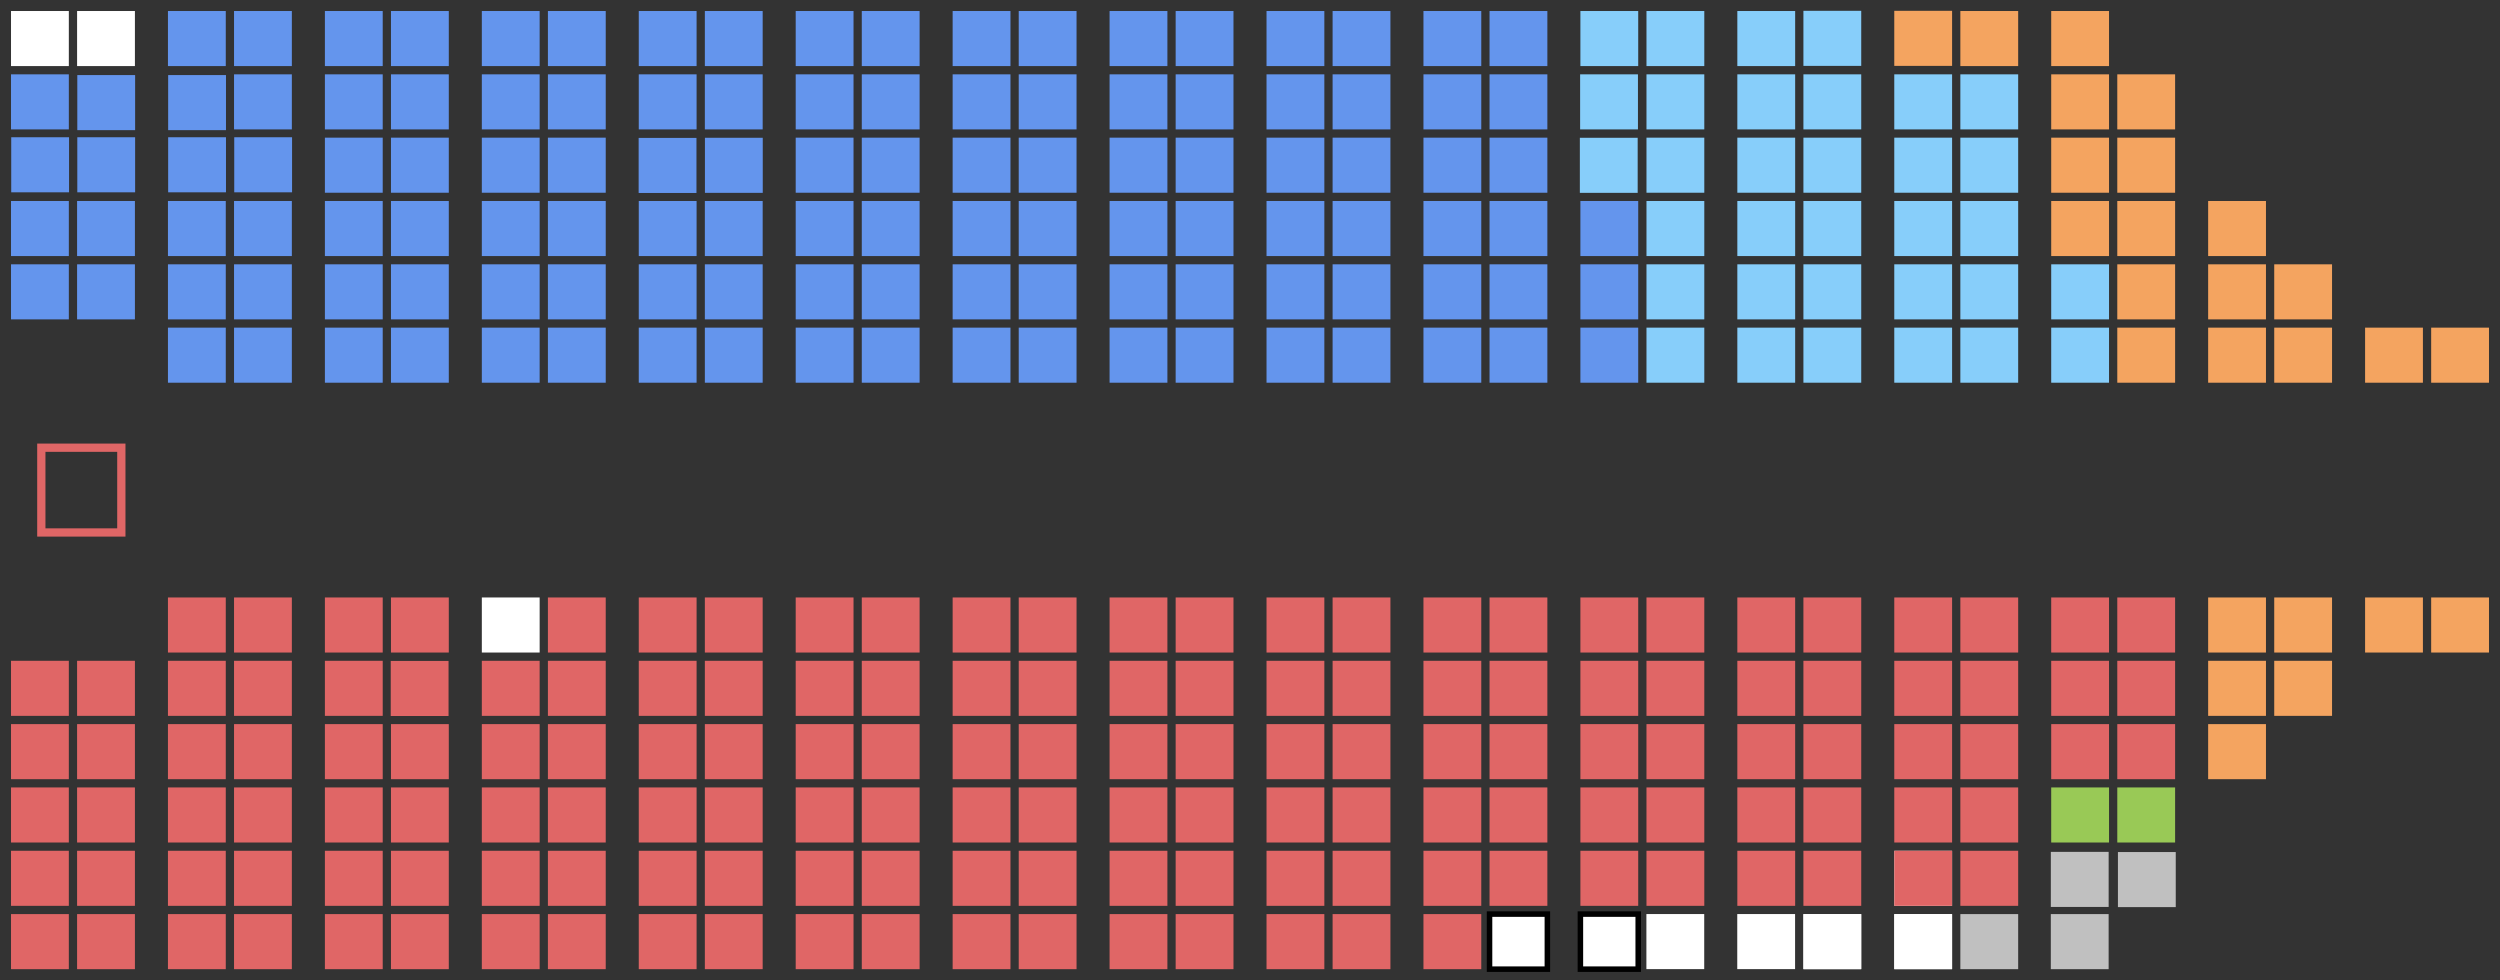 <svg xmlns="http://www.w3.org/2000/svg" xmlns:xlink="http://www.w3.org/1999/xlink" width="908" height="356" xml:space="preserve" enable-background="new 0 0 1024.042 356" version="1.1" preserveAspectRatio="xMinYMin meet" viewBox="0 0 908 356" >
 <rect x="0" y="0" width="908" height="356" fill="#333333" stroke="none"/>
 <defs id="defs683">
  <linearGradient id="linearGradient4855">
   <stop offset="0" id="stop4853" stop-color="#87cefa"/>
  </linearGradient>
  <linearGradient xlink:href="#linearGradient4855" id="linearGradient4857" x1="-0.023" y1="0.5" x2="1.023" y2="0.5"/>
 </defs>
 <g>
  <title>Layer 1</title>
  <rect id="svgEditorBackground" x="0" y="0" width="908" height="356" style="fill:none"/>
  <rect id="rect86" height="20" width="21" y="332" x="4" fill="#e06666" stroke-width="0.981"/>
  <g id="g674">
   <path id="path672" d="m45.571,194.893l-32.063,0l0,-33.785l32.063,0l0,33.785zm-29.063,-3l26.063,0l0,-27.785l-26.063,0l0,27.785z" fill="#e06666"/>
  </g>
  <rect id="rect86-7" height="20" width="21" y="309" x="4" fill="#e06666" stroke-width="0.981"/>
  <rect id="rect86-6" height="20" width="21" y="286" x="4" fill="#e06666" stroke-width="0.981"/>
  <rect id="rect86-71" height="20" width="21" y="263" x="4" fill="#e06666" stroke-width="0.981"/>
  <rect id="rect86-2" height="20" width="21" y="240" x="4" fill="#e06666" stroke-width="0.981"/>
  <rect id="rect86-1" height="20" width="21" y="332" x="28" fill="#e06666" stroke-width="0.981"/>
  <rect id="rect86-7-0" height="20" width="21" y="309" x="28" fill="#e06666" stroke-width="0.981"/>
  <rect id="rect86-6-6" height="20" width="21" y="286" x="28" fill="#e06666" stroke-width="0.981"/>
  <rect id="rect86-71-9" height="20" width="21" y="263" x="28" fill="#e06666" stroke-width="0.981"/>
  <rect id="rect86-2-8" height="20" width="21" y="240" x="28" fill="#e06666" stroke-width="0.981"/>
  <rect id="rect86-69" height="20" width="21" y="332" x="61" fill="#e06666" stroke-width="0.981"/>
  <rect id="rect86-7-6" height="20" width="21" y="309" x="61" fill="#e06666" stroke-width="0.981"/>
  <rect id="rect86-6-9" height="20" width="21" y="286" x="61" fill="#e06666" stroke-width="0.981"/>
  <rect id="rect86-71-5" height="20" width="21" y="263" x="61" fill="#e06666" stroke-width="0.981"/>
  <rect id="rect86-2-5" height="20" width="21" y="240" x="61" fill="#e06666" stroke-width="0.981"/>
  <rect id="rect86-27-55" height="20" width="21" y="217" x="61" fill="#e06666" stroke-width="0.981"/>
  <rect id="rect86-4" height="20" width="21" y="332" x="85" fill="#e06666" stroke-width="0.981"/>
  <rect id="rect86-7-66" height="20" width="21" y="309" x="85" fill="#e06666" stroke-width="0.981"/>
  <rect id="rect86-6-3" height="20" width="21" y="286" x="85" fill="#e06666" stroke-width="0.981"/>
  <rect id="rect86-71-6" height="20" width="21" y="263" x="85" fill="#e06666" stroke-width="0.981"/>
  <rect id="rect86-2-1" height="20" width="21" y="240" x="85" fill="#e06666" stroke-width="0.981"/>
  <rect id="rect86-27-2" height="20" width="21" y="217" x="85" fill="#e06666" stroke-width="0.981"/>
  <rect id="rect86-69-5" height="20" width="21" y="332" x="118" fill="#e06666" stroke-width="0.981"/>
  <rect id="rect86-7-6-4" height="20" width="21" y="309" x="118" fill="#e06666" stroke-width="0.981"/>
  <rect id="rect86-6-9-8" height="20" width="21" y="286" x="118" fill="#e06666" stroke-width="0.981"/>
  <rect id="rect86-71-5-2" height="20" width="21" y="263" x="118" fill="#e06666" stroke-width="0.981"/>
  <rect id="rect86-2-5-5" height="20" width="21" y="240" x="118" fill="#e06666" stroke-width="0.981"/>
  <rect id="rect86-27-55-0" height="20" width="21" y="217" x="118" fill="#e06666" stroke-width="0.981"/>
  <rect id="rect86-4-2" height="20" width="21" y="332" x="142" fill="#e06666" stroke-width="0.981"/>
  <rect id="rect86-7-66-9" height="20" width="21" y="309" x="142" fill="#e06666" stroke-width="0.981"/>
  <rect id="rect86-6-3-6" height="20" width="21" y="286" x="142" fill="#e06666" stroke-width="0.981"/>
  <rect id="rect86-71-6-0" height="20" width="21" y="263" x="142" fill="#e06666" stroke-width="0.981"/>
  <rect id="rect86-27-2-5" height="20" width="21" y="217" x="142" fill="#e06666" stroke-width="0.981"/>
  <rect id="rect86-4-26" height="20" width="21" y="332" x="199" fill="#e06666" stroke-width="0.981"/>
  <rect id="rect86-7-66-7" height="20" width="21" y="309" x="199" fill="#e06666" stroke-width="0.981"/>
  <rect id="rect86-6-3-3" height="20" width="21" y="286" x="199" fill="#e06666" stroke-width="0.981"/>
  <rect id="rect86-71-6-5" height="20" width="21" y="263" x="199" stroke-width="0.981" style="stroke:none;fill:#e06666"/>
  <rect id="rect86-2-1-3" height="20" width="21" y="240" x="199" fill="#e06666" stroke-width="0.981"/>
  <rect id="rect86-27-2-2" height="20" width="21" y="217" x="199" fill="#e06666" stroke-width="0.981"/>
  <rect id="rect86-69-30" height="20" width="21" y="332" x="232" fill="#e06666" stroke-width="0.981"/>
  <rect id="rect86-7-6-5" height="20" width="21" y="309" x="232" fill="#e06666" stroke-width="0.981"/>
  <rect id="rect86-6-9-9" height="20" width="21" y="286" x="232" fill="#e06666" stroke-width="0.981"/>
  <rect id="rect86-71-5-28" height="20" width="21" y="263" x="232" fill="#e06666" stroke-width="0.981"/>
  <rect id="rect86-2-5-15" height="20" width="21" y="240" x="232" fill="#e06666" stroke-width="0.981"/>
  <rect id="rect86-27-55-3" height="20" width="21" y="217" x="232" fill="#e06666" stroke-width="0.981"/>
  <rect id="rect86-4-22" height="20" width="21" y="332" x="256" fill="#e06666" stroke-width="0.981"/>
  <rect id="rect86-7-66-8" height="20" width="21" y="309" x="256" fill="#e06666" stroke-width="0.981"/>
  <rect id="rect86-6-3-34" height="20" width="21" y="286" x="256" fill="#e06666" stroke-width="0.981"/>
  <rect id="rect86-71-6-7" height="20" width="21" y="263" x="256" fill="#e06666" stroke-width="0.981"/>
  <rect id="rect86-2-1-5" height="20" width="21" y="240" x="256" fill="#e06666" stroke-width="0.981"/>
  <rect id="rect86-27-2-55" height="20" width="21" y="217" x="256" fill="#e06666" stroke-width="0.981"/>
  <rect id="rect86-69-2" height="20" width="21" y="332" x="289" fill="#e06666" stroke-width="0.981"/>
  <rect id="rect86-7-6-0" height="20" width="21" y="309" x="289" fill="#e06666" stroke-width="0.981"/>
  <rect id="rect86-6-9-10" height="20" width="21" y="286" x="289" fill="#e06666" stroke-width="0.981"/>
  <rect id="rect86-71-5-6" height="20" width="21" y="263" x="289" fill="#e06666" stroke-width="0.981"/>
  <rect id="rect86-2-5-14" height="20" width="21" y="240" x="289" fill="#e06666" stroke-width="0.981"/>
  <rect id="rect86-27-55-2" height="20" width="21" y="217" x="289" fill="#e06666" stroke-width="0.981"/>
  <rect id="rect86-4-6" height="20" width="21" y="332" x="313" fill="#e06666" stroke-width="0.981"/>
  <rect id="rect86-7-66-76" height="20" width="21" y="309" x="313" fill="#e06666" stroke-width="0.981"/>
  <rect id="rect86-6-3-2" height="20" width="21" y="286" x="313" fill="#e06666" stroke-width="0.981"/>
  <rect id="rect86-71-6-8" height="20" width="21" y="263" x="313" fill="#e06666" stroke-width="0.981"/>
  <rect id="rect86-2-1-38" height="20" width="21" y="240" x="313" fill="#e06666" stroke-width="0.981"/>
  <rect id="rect86-27-2-3" height="20" width="21" y="217" x="313" fill="#e06666" stroke-width="0.981"/>
  <rect id="rect86-69-26" height="20" width="21" y="332" x="346" fill="#e06666" stroke-width="0.981"/>
  <rect id="rect86-7-6-6" height="20" width="21" y="309" x="346" fill="#e06666" stroke-width="0.981"/>
  <rect id="rect86-6-9-5" height="20" width="21" y="286" x="346" fill="#e06666" stroke-width="0.981"/>
  <rect id="rect86-71-5-7" height="20" width="21" y="263" x="346" fill="#e06666" stroke-width="0.981"/>
  <rect id="rect86-2-5-6" height="20" width="21" y="240" x="346" fill="#e06666" stroke-width="0.981"/>
  <rect id="rect86-27-55-26" height="20" width="21" y="217" x="346" fill="#e06666" stroke-width="0.981"/>
  <rect id="rect86-4-7" height="20" width="21" y="332" x="370" fill="#e06666" stroke-width="0.981"/>
  <rect id="rect86-7-66-6" height="20" width="21" y="309" x="370" stroke-width="2px" style="fill:#e06666;stroke:none"/>
  <rect id="rect86-6-3-1" height="20" width="21" y="286" x="370" fill="#e06666" stroke-width="0.981"/>
  <rect id="rect86-71-6-02" height="20" width="21" y="263" x="370" fill="#e06666" stroke-width="0.981"/>
  <rect id="rect86-2-1-6" height="20" width="21" y="240" x="370" fill="#e06666" stroke-width="0.981"/>
  <rect id="rect86-27-2-1" height="20" width="21" y="217" x="370" fill="#e06666" stroke-width="0.981"/>
  <rect id="rect86-69-0" height="20" width="21" y="332" x="403" fill="#e06666" stroke-width="0.981"/>
  <rect id="rect86-7-6-3" height="20" width="21" y="309" x="403" fill="#e06666" stroke-width="0.981"/>
  <rect id="rect86-6-9-6" height="20" width="21" y="286" x="403" fill="#e06666" stroke-width="0.981"/>
  <rect id="rect86-71-5-5" height="20" width="21" y="263" x="403" fill="#e06666" stroke-width="0.981"/>
  <rect id="rect86-2-5-0" height="20" width="21" y="240" x="403" fill="#e06666" stroke-width="0.981"/>
  <rect id="rect86-27-55-8" height="20" width="21" y="217" x="403" fill="#e06666" stroke-width="0.981"/>
  <rect id="rect86-4-0" height="20" width="21" y="332" x="427" fill="#e06666" stroke-width="0.981"/>
  <rect id="rect86-7-66-4" height="20" width="21" y="309" x="427" fill="#e06666" stroke-width="0.981"/>
  <rect id="rect86-6-3-61" height="20" width="21" y="286" x="427" fill="#e06666" stroke-width="0.981"/>
  <rect id="rect86-71-6-2" height="20" width="21" y="263" x="427" fill="#e06666" stroke-width="0.981"/>
  <rect id="rect86-2-1-50" height="20" width="21" y="240" x="427" fill="#e06666" stroke-width="0.981"/>
  <rect id="rect86-27-2-9" height="20" width="21" y="217" x="427" fill="#e06666" stroke-width="0.981"/>
  <rect id="rect86-69-4" height="20" width="21" y="332" x="460" fill="#e06666" stroke-width="0.981"/>
  <rect id="rect86-7-6-35" height="20" width="21" y="309" x="460" fill="#e06666" stroke-width="0.981"/>
  <rect id="rect86-6-9-3" height="20" width="21" y="286" x="460" fill="#e06666" stroke-width="0.981"/>
  <rect id="rect86-71-5-74" height="20" width="21" y="263" x="460" fill="#e06666" stroke-width="0.981"/>
  <rect id="rect86-2-5-4" height="20" width="21" y="240" x="460" fill="#e06666" stroke-width="0.981"/>
  <rect id="rect86-27-55-7" height="20" width="21" y="217" x="460" fill="#e06666" stroke-width="0.981"/>
  <rect id="rect86-4-3" height="20" width="21" y="332" x="484" fill="#e06666" stroke-width="0.981"/>
  <rect id="rect86-7-66-42" height="20" width="21" y="309" x="484" fill="#e06666" stroke-width="0.981"/>
  <rect id="rect86-6-3-20" height="20" width="21" y="286" x="484" fill="#e06666" stroke-width="0.981"/>
  <rect id="rect86-71-6-1" height="20" width="21" y="263" x="484" fill="#e06666" stroke-width="0.981"/>
  <rect id="rect86-2-1-30" height="20" width="21" y="240" x="484" fill="#e06666" stroke-width="0.981"/>
  <rect id="rect86-27-2-35" height="20" width="21" y="217" x="484" fill="#e06666" stroke-width="0.981"/>
  <rect id="rect86-69-00" height="20" width="21" y="332" x="517" fill="#e06666" stroke-width="0.981"/>
  <rect id="rect86-7-6-56" height="20" width="21" y="309" x="517" fill="#e06666" stroke-width="0.981"/>
  <rect id="rect86-6-9-0" height="20" width="21" y="286" x="517" fill="#e06666" stroke-width="0.981"/>
  <rect id="rect86-71-5-0" height="20" width="21" y="263" x="517" fill="#e06666" stroke-width="0.981"/>
  <rect id="rect86-2-5-66" height="20" width="21" y="240" x="517" fill="#e06666" stroke-width="0.981"/>
  <rect id="rect86-27-55-6" height="20" width="21" y="217" x="517" fill="#e06666" stroke-width="0.981"/>
  <rect id="rect86-4-32" height="20" width="21" y="332" x="541" style="fill:white;stroke:black;stroke-width:2px"/>
  <rect id="rect86-7-66-3" height="20" width="21" y="309" x="541" fill="#e06666" stroke-width="0.981"/>
  <rect id="rect86-6-3-5" height="20" width="21" y="286" x="541" fill="#e06666" stroke-width="0.981"/>
  <rect id="rect86-71-6-80" height="20" width="21" y="263" x="541" fill="#e06666" stroke-width="0.981"/>
  <rect id="rect86-2-1-2" height="20" width="21" y="240" x="541" fill="#e06666" stroke-width="0.981"/>
  <rect id="rect86-27-2-6" height="20" width="21" y="217" x="541" fill="#e06666" stroke-width="0.981"/>
  <rect id="rect86-69-23" height="20" width="21" y="332" x="574" style="stroke:black;stroke-width:2px;fill:white"/>
  <rect id="rect86-7-6-95" height="20" width="21" y="309" x="574" fill="#e06666" stroke-width="0.981"/>
  <rect id="rect86-6-9-88" height="20" width="21" y="286" x="574" fill="#e06666" stroke-width="0.981"/>
  <rect id="rect86-71-5-75" height="20" width="21" y="263" x="574" fill="#e06666" stroke-width="0.981"/>
  <rect id="rect86-2-5-53" height="20" width="21" y="240" x="574" fill="#e06666" stroke-width="0.981"/>
  <rect id="rect86-27-55-1" height="20" width="21" y="217" x="574" fill="#e06666" stroke-width="0.981"/>
  <rect id="rect86-7-66-35" height="20" width="21" y="309" x="598" fill="#e06666" stroke-width="0.981"/>
  <rect id="rect86-6-3-7" height="20" width="21" y="286" x="598" fill="#e06666" stroke-width="0.981"/>
  <rect id="rect86-71-6-4" height="20" width="21" y="263" x="598" fill="#e06666" stroke-width="0.981"/>
  <rect id="rect86-2-1-49" height="20" width="21" y="240" x="598" fill="#e06666" stroke-width="0.981"/>
  <rect id="rect86-27-2-18" height="20" width="21" y="217" x="598" fill="#e06666" stroke-width="0.981"/>
  <rect id="rect86-7-6-43" height="20" width="21" y="309" x="631" fill="#e06666" stroke-width="0.981"/>
  <rect id="rect86-6-9-4" height="20" width="21" y="286" x="631" fill="#e06666" stroke-width="0.981"/>
  <rect id="rect86-71-5-05" height="20" width="21" y="263" x="631" fill="#e06666" stroke-width="0.981"/>
  <rect id="rect86-2-5-3" height="20" width="21" y="240" x="631" fill="#e06666" stroke-width="0.981"/>
  <rect id="rect86-27-55-17" height="20" width="21" y="217" x="631" fill="#e06666" stroke-width="0.981"/>
  <rect id="rect86-4-8" height="20" width="21" y="332" x="655" fill="#ffffff" stroke-width="0.981"/>
  <rect id="rect86-7-66-62" height="20" width="21" y="309" x="655" fill="#e06666" stroke-width="0.981"/>
  <rect id="rect86-6-3-0" height="20" width="21" y="286" x="655" fill="#e06666" stroke-width="0.981"/>
  <rect id="rect86-71-6-73" height="20" width="21" y="263" x="655" fill="#e06666" stroke-width="0.981"/>
  <rect id="rect86-2-1-33" height="20" width="21" y="240" x="655" fill="#e06666" stroke-width="0.981"/>
  <rect id="rect86-27-2-56" height="20" width="21" y="217" x="655" fill="#e06666" stroke-width="0.981"/>
  <rect id="rect86-69-42" height="20" width="21" y="332" x="688" fill="#ffffff" stroke-width="0.981"/>
  <rect id="rect86-7-6-2" height="20" width="21" y="309" x="688" fill="#ffffff" stroke-width="0.981"/>
  <rect id="rect86-6-9-59" height="20" width="21" y="286" x="688" fill="#e06666" stroke-width="0.981"/>
  <rect id="rect86-71-5-99" height="20" width="21" y="263" x="688" fill="#e06666" stroke-width="0.981"/>
  <rect id="rect86-2-5-2" height="20" width="21" y="240" x="688" fill="#e06666" stroke-width="0.981"/>
  <rect id="rect86-27-55-4" height="20" width="21" y="217" x="688" fill="#e06666" stroke-width="0.981"/>
  <rect id="rect86-4-5" height="20" width="21" y="332" x="712" stroke-width="0.981" style="fill:silver;"/>
  <rect id="rect86-7-66-70" height="20" width="21" y="309" x="712" fill="#e06666" stroke-width="0.981"/>
  <rect id="rect86-6-3-9" height="20" width="21" y="286" x="712" fill="#e06666" stroke-width="0.981"/>
  <rect id="rect86-71-6-75" height="20" width="21" y="263" x="712" fill="#e06666" stroke-width="0.981"/>
  <rect id="rect86-2-1-0" height="20" width="21" y="240" x="712" fill="#e06666" stroke-width="0.981"/>
  <rect id="rect86-27-2-8" height="20" width="21" y="217" x="712" fill="#e06666" stroke-width="0.981"/>
  <rect id="rect86-69-6" height="20" width="21" y="309.463" x="769.234" stroke-width="0.981" style="fill:silver;"/>
  <rect id="rect86-6-9-62" height="20" width="21" y="286" x="745" fill="#99c956" stroke-width="0.981"/>
  <rect id="rect86-6-3-60" height="20" width="21" y="286" x="769" fill="#99c956" stroke-width="0.981"/>
  <rect id="rect86-71-5-62" height="20" width="21" y="263" x="802" fill="#f4a460" stroke-width="0.981"/>
  <rect id="rect86-2-5-22" height="20" width="21" y="240" x="802" fill="#f4a460" stroke-width="0.981"/>
  <rect id="rect86-27-55-38" height="20" width="21" y="217" x="802" fill="#f4a460" stroke-width="0.981"/>
  <rect id="rect86-2-1-44" height="20" width="21" y="240" x="826" fill="#f4a460" stroke-width="0.981"/>
  <rect id="rect86-27-2-29" height="20" width="21" y="217" x="826" fill="#f4a460" stroke-width="0.981"/>
  <rect id="rect86-27-55-62" height="20" width="21" y="217" x="859" fill="#f4a460" stroke-width="0.981"/>
  <rect id="rect86-27-2-33" height="20" width="21" y="217" x="883" fill="#f4a460" stroke-width="0.981"/>
  <rect id="rect86-7-6-24-8" height="20" width="21" y="96" x="4" fill="#6495ed" stroke-width="0.981"/>
  <rect id="rect86-6-9-80-0" height="20" width="21" y="73" x="4" fill="#6495ed" stroke-width="0.981"/>
  <rect id="rect86-2-5-8-2" height="20" width="21" y="27" x="4" fill="#6495ed" stroke-width="0.981"/>
  <rect id="rect86-7-66-1-4" height="20" width="21" y="96" x="28" fill="#6495ed" stroke-width="0.981"/>
  <rect id="rect86-6-3-12-0" height="20" width="21" y="73" x="28" fill="#6495ed" stroke-width="0.981"/>
  <rect id="rect86-69-37" height="20" width="21" y="119" x="61" stroke-width=" 3px" stroke=" none" fill="#6495ed"/>
  <rect id="rect86-7-6-1" height="20" width="21" y="96" x="61" fill="#6495ed" stroke-width="0.981"/>
  <rect id="rect86-27-55-30" height="20" width="21" y="4" x="61" fill="#6495ed" stroke-width="0.981"/>
  <rect id="rect86-4-1" height="20" width="21" y="119" x="85" fill="#6495ed" stroke-width="0.981"/>
  <rect id="rect86-7-66-79" height="20" width="21" y="96" x="85" fill="#6495ed" stroke-width="0.981"/>
  <rect id="rect86-6-3-4" height="20" width="21" y="73" x="85" fill="#6495ed" stroke-width="0.981"/>
  <rect id="rect86-27-2-10" height="20" width="21" y="4" x="85" style="fill:#6495ed;stroke:none;stroke-width:2px"/>
  <rect id="rect86-69-5-6" height="20" width="21" y="119" x="118" fill="#6495ed" stroke-width="0.981"/>
  <rect id="rect86-7-6-4-3" height="20" width="21" y="96" x="118" fill="#6495ed" stroke-width="0.981"/>
  <rect id="rect86-6-9-8-5" height="20" width="21" y="73" x="118" fill="#6495ed" stroke-width="0.981"/>
  <rect id="rect86-71-5-2-4" height="20" width="21" y="50" x="118" fill="#6495ed" stroke-width="0.981"/>
  <rect id="rect86-2-5-5-0" height="20" width="21" y="27" x="118" fill="#6495ed" stroke-width="0.981"/>
  <rect id="rect86-27-55-0-8" height="20" width="21" y="4" x="118" fill="#6495ed" stroke-width="0.981"/>
  <rect id="rect86-4-2-7" height="20" width="21" y="119" x="142" fill="#6495ed" stroke-width="0.981"/>
  <rect id="rect86-7-66-9-1" height="20" width="21" y="96" x="142" fill="#6495ed" stroke-width="0.981"/>
  <rect id="rect86-6-3-6-1" height="20" width="21" y="73" x="142" fill="#6495ed" stroke-width="0.981"/>
  <rect id="rect86-71-6-0-5" height="20" width="21" y="50" x="142" fill="#6495ed" stroke-width="0.981"/>
  <rect id="rect86-2-1-4-2" height="20" width="21" y="27" x="142" fill="#6495ed" stroke-width="0.981"/>
  <rect id="rect86-27-2-5-7" height="20" width="21" y="4" x="142" fill="#6495ed" stroke-width="0.981"/>
  <rect id="rect86-69-3-1" height="20" width="21" y="119" x="175" fill="#6495ed" stroke-width="0.981"/>
  <rect id="rect86-7-6-9-7" height="20" width="21" y="96" x="175" fill="#6495ed" stroke-width="0.981"/>
  <rect id="rect86-6-9-1-5" height="20" width="21" y="73" x="175" fill="#6495ed" stroke-width="0.981"/>
  <rect id="rect86-71-5-9-2" height="20" width="21" y="50" x="175" fill="#6495ed" stroke-width="0.981"/>
  <rect id="rect86-2-5-1-4" height="20" width="21" y="27" x="175" fill="#6495ed" stroke-width="0.981"/>
  <rect id="rect86-27-55-5-2" height="20" width="21" y="4" x="175" fill="#6495ed" stroke-width="0.981"/>
  <rect id="rect86-4-26-0" height="20" width="21" y="119" x="199" fill="#6495ed" stroke-width="0.981"/>
  <rect id="rect86-7-66-7-1" height="20" width="21" y="96" x="199" fill="#6495ed" stroke-width="0.981"/>
  <rect id="rect86-6-3-3-2" height="20" width="21" y="73" x="199" fill="#6495ed" stroke-width="0.981"/>
  <rect id="rect86-71-6-5-3" height="20" width="21" y="50" x="199" fill="#6495ed" stroke-width="0.981"/>
  <rect id="rect86-2-1-3-7" height="20" width="21" y="27" x="199" fill="#6495ed" stroke-width="0.981"/>
  <rect id="rect86-27-2-2-9" height="20" width="21" y="4" x="199" fill="#6495ed" stroke-width="0.981"/>
  <rect id="rect86-69-30-9" height="20" width="21" y="119" x="232" fill="#6495ed" stroke-width="0.981"/>
  <rect id="rect86-7-6-5-3" height="20" width="21" y="96" x="232" fill="#6495ed" stroke-width="0.981"/>
  <rect id="rect86-6-9-9-2" height="20" width="21" y="73" x="232" fill="#6495ed" stroke-width="0.981"/>
  <rect id="rect86-2-5-15-6" height="20" width="21" y="27" x="232" fill="#6495ed" stroke-width="0.981"/>
  <rect id="rect86-27-55-3-0" height="20" width="21" y="4" x="232" fill="#6495ed" stroke-width="0.981"/>
  <rect id="rect86-4-22-6" height="20" width="21" y="119" x="256" fill="#6495ed" stroke-width="0.981"/>
  <rect id="rect86-7-66-8-4" height="20" width="21" y="96" x="256" fill="#6495ed" stroke-width="0.981"/>
  <rect id="rect86-6-3-34-9" height="20" width="21" y="73" x="256" fill="#6495ed" stroke-width="0.981"/>
  <rect id="rect86-2-1-5-2" height="20" width="21" y="27" x="256" fill="#6495ed" stroke-width="0.981"/>
  <rect id="rect86-27-2-55-0" height="20" width="21" y="4" x="256" fill="#6495ed" stroke-width="0.981"/>
  <rect id="rect86-69-2-8" height="20" width="21" y="119" x="289" fill="#6495ed" stroke-width="0.981"/>
  <rect id="rect86-7-6-0-3" height="20" width="21" y="96" x="289" fill="#6495ed" stroke-width="0.981"/>
  <rect id="rect86-6-9-10-2" height="20" width="21" y="73" x="289" fill="#6495ed" stroke-width="0.981"/>
  <rect id="rect86-71-5-6-7" height="20" width="21" y="50" x="289" fill="#6495ed" stroke-width="0.981"/>
  <rect id="rect86-27-55-2-8" height="20" width="21" y="4" x="289" fill="#6495ed" stroke-width="0.981"/>
  <rect id="rect86-4-6-5" height="20" width="21" y="119" x="313" fill="#6495ed" stroke-width="0.981"/>
  <rect id="rect86-7-66-76-8" height="20" width="21" y="96" x="313" fill="#6495ed" stroke-width="0.981"/>
  <rect id="rect86-6-3-2-5" height="20" width="21" y="73" x="313" fill="#6495ed" stroke-width="0.981"/>
  <rect id="rect86-71-6-8-4" height="20" width="21" y="50" x="313" fill="#6495ed" stroke-width="0.981"/>
  <rect id="rect86-2-1-38-2" height="20" width="21" y="27" x="313" fill="#6495ed" stroke-width="0.981"/>
  <rect id="rect86-27-2-3-6" height="20" width="21" y="4" x="313" fill="#6495ed" stroke-width="0.981"/>
  <rect id="rect86-69-26-2" height="20" width="21" y="119" x="346" fill="#6495ed" stroke-width="0.981"/>
  <rect id="rect86-7-6-6-6" height="20" width="21" y="96" x="346" fill="#6495ed" stroke-width="0.981"/>
  <rect id="rect86-6-9-5-8" height="20" width="21" y="73" x="346" fill="#6495ed" stroke-width="0.981"/>
  <rect id="rect86-71-5-7-9" height="20" width="21" y="50" x="346" fill="#6495ed" stroke-width="0.981"/>
  <rect id="rect86-2-5-6-0" height="20" width="21" y="27" x="346" fill="#6495ed" stroke-width="0.981"/>
  <rect id="rect86-27-55-26-4" height="20" width="21" y="4" x="346" fill="#6495ed" stroke-width="0.981"/>
  <rect id="rect86-4-7-4" height="20" width="21" y="119" x="370" fill="#6495ed" stroke-width="0.981"/>
  <rect id="rect86-7-66-6-1" height="20" width="21" y="96" x="370" fill="#6495ed" stroke-width="0.981"/>
  <rect id="rect86-6-3-1-2" height="20" width="21" y="73" x="370" fill="#6495ed" stroke-width="0.981"/>
  <rect id="rect86-71-6-02-0" height="20" width="21" y="50" x="370" fill="#6495ed" stroke-width="0.981"/>
  <rect id="rect86-2-1-6-3" height="20" width="21" y="27" x="370" fill="#6495ed" stroke-width="0.981"/>
  <rect id="rect86-27-2-1-3" height="20" width="21" y="4" x="370" fill="#6495ed" stroke-width="0.981"/>
  <rect id="rect86-69-0-7" height="20" width="21" y="119" x="403" fill="#6495ed" stroke-width="0.981"/>
  <rect id="rect86-7-6-3-3" height="20" width="21" y="96" x="403" fill="#6495ed" stroke-width="0.981"/>
  <rect id="rect86-6-9-6-9" height="20" width="21" y="73" x="403" fill="#6495ed" stroke-width="0.981"/>
  <rect id="rect86-71-5-5-9" height="20" width="21" y="50" x="403" fill="#6495ed" stroke-width="0.981"/>
  <rect id="rect86-2-5-0-3" height="20" width="21" y="27" x="403" fill="#6495ed" stroke-width="0.981"/>
  <rect id="rect86-27-55-8-0" height="20" width="21" y="4" x="403" fill="#6495ed" stroke-width="0.981"/>
  <rect id="rect86-4-0-1" height="20" width="21" y="119" x="427" fill="#6495ed" stroke-width="0.981"/>
  <rect id="rect86-7-66-4-3" height="20" width="21" y="96" x="427" fill="#6495ed" stroke-width="0.981"/>
  <rect id="rect86-6-3-61-6" height="20" width="21" y="73" x="427" fill="#6495ed" stroke-width="0.981"/>
  <rect id="rect86-71-6-2-5" height="20" width="21" y="50" x="427" fill="#6495ed" stroke-width="0.981"/>
  <rect id="rect86-2-1-50-3" height="20" width="21" y="27" x="427" fill="#6495ed" stroke-width="0.981"/>
  <rect id="rect86-27-2-9-5" height="20" width="21" y="4" x="427" fill="#6495ed" stroke-width="0.981"/>
  <rect id="rect86-69-4-2" height="20" width="21" y="119" x="460" fill="#6495ed" stroke-width="0.981"/>
  <rect id="rect86-7-6-35-7" height="20" width="21" y="96" x="460" fill="#6495ed" stroke-width="0.981"/>
  <rect id="rect86-6-9-3-1" height="20" width="21" y="73" x="460" fill="#6495ed" stroke-width="0.981"/>
  <rect id="rect86-71-5-74-4" height="20" width="21" y="50" x="460" fill="#6495ed" stroke-width="0.981"/>
  <rect id="rect86-2-5-4-5" height="20" width="21" y="27" x="460" fill="#6495ed" stroke-width="0.981"/>
  <rect id="rect86-27-55-7-4" height="20" width="21" y="4" x="460" fill="#6495ed" stroke-width="0.981"/>
  <rect id="rect86-4-3-0" height="20" width="21" y="119" x="484" fill="#6495ed" stroke-width="0.981"/>
  <rect id="rect86-7-66-42-0" height="20" width="21" y="96" x="484" fill="#6495ed" stroke-width="0.981"/>
  <rect id="rect86-6-3-20-8" height="20" width="21" y="73" x="484" fill="#6495ed" stroke-width="0.981"/>
  <rect id="rect86-71-6-1-9" height="20" width="21" y="50" x="484" fill="#6495ed" stroke-width="0.981"/>
  <rect id="rect86-2-1-30-0" height="20" width="21" y="27" x="484" fill="#6495ed" stroke-width="0.981"/>
  <rect id="rect86-27-2-35-8" height="20" width="21" y="4" x="484" fill="#6495ed" stroke-width="0.981"/>
  <rect id="rect86-69-00-1" height="20" width="21" y="119" x="517" fill="#6495ed" stroke-width="0.981"/>
  <rect id="rect86-7-6-56-5" height="20" width="21" y="96" x="517" fill="#6495ed" stroke-width="0.981"/>
  <rect id="rect86-6-9-0-9" height="20" width="21" y="73" x="517" fill="#6495ed" stroke-width="0.981"/>
  <rect id="rect86-71-5-0-3" height="20" width="21" y="50" x="517" fill="#6495ed" stroke-width="0.981"/>
  <rect id="rect86-2-5-66-0" height="20" width="21" y="27" x="517" fill="#6495ed" stroke-width="0.981"/>
  <rect id="rect86-27-55-6-9" height="20" width="21" y="4" x="517" style="fill:#6495ed;stroke:none;stroke-width:2px"/>
  <rect id="rect86-4-32-5" height="20" width="21" y="119" x="541" fill="#6495ed" stroke-width="0.981"/>
  <rect id="rect86-7-66-3-1" height="20" width="21" y="96" x="541" fill="#6495ed" stroke-width="0.981"/>
  <rect id="rect86-6-3-5-3" height="20" width="21" y="73" x="541" fill="#6495ed" stroke-width="0.981"/>
  <rect id="rect86-71-6-80-5" height="20" width="21" y="50" x="541" fill="#6495ed" stroke-width="0.981"/>
  <rect id="rect86-2-1-2-3" height="20" width="21" y="27" x="541" fill="#6495ed" stroke-width="0.981"/>
  <rect id="rect86-27-2-6-7" height="20" width="21" y="4" x="541" stroke-width="0.981" style="fill:#6495ed"/>
  <rect id="rect86-69-23-5" height="20" width="21" y="119" x="574" style="fill:#6495ed;stroke:none;stroke-width:2px"/>
  <rect id="rect86-7-6-95-2" height="20" width="21" y="96" x="574" fill="#6495ed" stroke-width="0.981"/>
  <rect id="rect86-6-9-88-0" height="20" width="21" y="73" x="574" fill="#6495ed" stroke-width="0.981"/>
  <rect id="rect86-27-55-1-2" height="20" width="21" y="4" x="574" fill="#87cefa" stroke-width="0.981"/>
  <rect id="rect86-4-9-5" height="20" width="21" y="119" x="598" fill="#87cefa" stroke-width="0.981"/>
  <rect id="rect86-7-66-35-6" height="20" width="21" y="96" x="598" fill="#87cefa" stroke-width="0.981"/>
  <rect id="rect86-6-3-7-7" height="20" width="21" y="73" x="598" fill="#87cefa" stroke-width="0.981"/>
  <rect id="rect86-71-6-4-2" height="20" width="21" y="50" x="598" fill="#87cefa" stroke-width="0.981"/>
  <rect id="rect86-2-1-49-5" height="20" width="21" y="27" x="598" fill="url(#linearGradient4857)" stroke="#000000" stroke-width="0.981" stroke-opacity="0"/>
  <rect id="rect86-27-2-18-9" height="20" width="21" y="4" x="598" fill="#87cefa" stroke-width="0.981"/>
  <rect id="rect86-69-8-5" height="20" width="21" y="119" x="631" fill="#87cefa" stroke-width="0.981"/>
  <rect id="rect86-7-6-43-8" height="20" width="21" y="96" x="631" fill="#87cefa" stroke-width="0.981"/>
  <rect id="rect86-6-9-4-7" height="20" width="21" y="73" x="631" fill="#87cefa" stroke-width="0.981"/>
  <rect id="rect86-71-5-05-5" height="20" width="21" y="50" x="631" fill="#87cefa" stroke-width="0.981"/>
  <rect id="rect86-2-5-3-8" height="20" width="21" y="27" x="631" fill="#87cefa" stroke-width="0.981"/>
  <rect id="rect86-27-55-17-2" height="20" width="21" y="4" x="631" fill="#87cefa" stroke-width="0.981"/>
  <rect id="rect86-4-8-8" height="20" width="21" y="119" x="655" fill="#87cefa" stroke-width="0.981"/>
  <rect id="rect86-7-66-62-1" height="20" width="21" y="96" x="655" fill="#87cefa" stroke-width="0.981"/>
  <rect id="rect86-6-3-0-6" height="20" width="21" y="73" x="655" fill="#87cefa" stroke-width="0.981"/>
  <rect id="rect86-71-6-73-9" height="20" width="21" y="50" x="655" fill="#87cefa" stroke-width="0.981"/>
  <rect id="rect86-2-1-33-9" height="20" width="21" y="27" x="655" fill="#87cefa" stroke-width="0.981"/>
  <rect id="rect86-69-42-0" height="20" width="21" y="119" x="688" fill="#87cefa" stroke-width="0.981"/>
  <rect id="rect86-7-6-2-2" height="20" width="21" y="96" x="688" fill="#87cefa" stroke-width="0.981"/>
  <rect id="rect86-6-9-59-6" height="20" width="21" y="73" x="688" fill="#87cefa" stroke-width="0.981"/>
  <rect id="rect86-71-5-99-0" height="20" width="21" y="50" x="688" fill="#87cefa" stroke-width="0.981"/>
  <rect id="rect86-2-5-2-3" height="20" width="21" y="27" x="688" fill="#87cefa" stroke-width="0.981"/>
  <rect id="rect86-4-5-3" height="20" width="21" y="119" x="712" fill="#87cefa" stroke-width="0.981"/>
  <rect id="rect86-7-66-70-5" height="20" width="21" y="96" x="712" fill="#87cefa" stroke-width="0.981"/>
  <rect id="rect86-6-3-9-1" height="20" width="21" y="73" x="712" fill="#87cefa" stroke-width="0.981"/>
  <rect id="rect86-71-6-75-8" height="20" width="21" y="50" x="712" fill="#87cefa" stroke-width="0.981"/>
  <rect id="rect86-2-1-0-5" height="20" width="21" y="27" x="712" fill="#87cefa" stroke-width="0.981"/>
  <rect id="rect86-27-2-8-7" height="20" width="21" y="4" x="712" fill="#f4a460" stroke-width="0.981"/>
  <rect id="rect86-69-6-0" height="20" width="21" y="119" x="745" fill="#87cefa" stroke-width="0.981"/>
  <rect id="rect86-7-6-8-1" height="20" width="21" y="96" x="745" fill="#87cefa" stroke-width="0.981"/>
  <rect id="rect86-6-9-62-8" height="20" width="21" y="73" x="745" fill="#f4a460" stroke-width="0.981"/>
  <rect id="rect86-71-5-753-3" height="20" width="21" y="50" x="745" fill="#f4a460" stroke-width="0.981"/>
  <rect id="rect86-2-5-9-6" height="20" width="21" y="27" x="745" fill="#f4a460" stroke-width="0.981"/>
  <rect id="rect86-27-55-52-0" height="20" width="21" y="4" x="745" fill="#f4a460" stroke-width="0.981"/>
  <rect id="rect86-7-66-5-0" height="20" width="21" y="96" x="769" fill="#f4a460" stroke-width="0.981"/>
  <rect id="rect86-6-3-60-6" height="20" width="21" y="73" x="769" fill="#f4a460" stroke-width="0.981"/>
  <rect id="rect86-71-6-58-3" height="20" width="21" y="50" x="769" fill="#f4a460" stroke-width="0.981"/>
  <rect id="rect86-2-1-8-3" height="20" width="21" y="27" x="769" fill="#f4a460" stroke-width="0.981"/>
  <rect id="rect86-69-22-8" height="20" width="21" y="119" x="802" fill="#f4a460" stroke-width="0.981"/>
  <rect id="rect86-7-6-53-1" height="20" width="21" y="96" x="802" fill="#f4a460" stroke-width="0.981"/>
  <rect id="rect86-6-9-31-7" height="20" width="21" y="73" x="802" fill="#f4a460" stroke-width="0.981"/>
  <rect id="rect86-4-94-6" height="20" width="21" y="119" x="826" fill="#f4a460" stroke-width="0.981"/>
  <rect id="rect86-7-66-0-4" height="20" width="21" y="96" x="826" fill="#f4a460" stroke-width="0.981"/>
  <rect id="rect86-69-1-1" height="20" width="21" y="119" x="859" style="fill:#f4a460;stroke:none;stroke-width:2px"/>
  <rect id="rect86-4-4-4" height="20" width="21" y="119" x="883" fill="#f4a460" stroke-width="0.981"/>
  <rect id="rect86-69-6-0-4" height="20" width="21" y="119" x="769" fill="#f4a460" stroke-width="0.981"/>
  <rect id="rect86-4-26-9" height="20" width="21" y="332" x="175" fill="#e06666" stroke-width="0.981"/>
  <rect id="rect86-7-66-7-7" height="20" width="21" y="309" x="175" fill="#e06666" stroke-width="0.981"/>
  <rect id="rect86-6-3-3-23" height="20" width="21" y="286" x="175" fill="#e06666" stroke-width="0.981"/>
  <rect id="rect86-71-6-5-8" height="20" width="21" y="263" x="175" fill="#e06666" stroke-width="0.981"/>
  <rect id="rect86-2-1-3-3" height="20" width="21" y="240" x="175" fill="#e06666" stroke-width="0.981"/>
  <rect id="rect86-27-2-2-6" height="20" width="21" y="217" x="175" stroke-width="0.981" style="fill:white;"/>
  <rect id="rect86-27-55-38-2" height="20" width="21" y="217" x="745" style="fill:#e06666;stroke-width:2px;stroke:none"/>
  <rect id="rect86-27-2-29-7" height="20" width="21" y="217" x="769" fill="#e06666" stroke-width="0.981"/>
  <rect id="rect86-27-55-2-8-0" height="20" width="21" y="27" x="289" fill="#6495ed" stroke-width="0.981"/>
  <rect id="rect86-6-3-4-2" height="20" width="21" y="73" x="61" fill="#6495ed" stroke-width="0.981"/>
  <rect id="rect86-2-89" height="20" width="21" y="4" x="4" fill="white" stroke-width="0.981"/>
  <rect id="rect86-2-8-9" height="20" width="21" y="4" x="28" fill="white" stroke-width="0.981"/>
  <rect id="rect86-2-5-5-0-6" height="20" width="21" y="27" x="85" style="fill:#6495ed;stroke:none;stroke-width:2px"/>
  <rect x="655" y="332" width="21" height="20" id="rect2859" style="fill:white;stroke:none;stroke-width:2px"/>
  <rect x="688" y="332" width="21" height="20" id="rect2861" stroke-width="0.981" fill="white"/>
  <rect x="573.803" y="50.044" width="21" height="20" id="rect86-71-6-4-2-6" fill="#87cefa" stroke-width="0.981"/>
  <rect x="573.901" y="27" width="21" height="20" id="rect86-71-6-4-2-2" fill="#87cefa" stroke-width="0.981"/>
  <rect x="4.076" y="49.849" width="21" height="20" id="rect86-6-9-80-0-0" fill="#6495ed" stroke-width="0.981"/>
  <rect x="28.076" y="49.849" width="21" height="20" id="rect86-6-3-12-0-6" fill="#6495ed" stroke-width="0.981"/>
  <rect x="85.076" y="49.849" width="21" height="20" id="rect86-6-3-4-24" fill="#6495ed" stroke-width="0.981"/>
  <rect x="61.076" y="49.849" width="21" height="20" id="rect86-6-3-4-2-7" fill="#6495ed" stroke-width="0.981"/>
  <rect id="rect86-6-3-12-0-6-8" height="20" width="21" y="27.268" x="28.076" fill="#6495ed" stroke-width="0.981"/>
  <rect id="rect86-6-3-4-2-7-0" height="20" width="21" y="27.268" x="61.076" fill="#6495ed" stroke-width="0.981"/>
  <rect x="256.032" y="50.042" width="21" height="20" id="rect86-2-1-5-2-0" fill="#6495ed" stroke-width="0.981"/>
  <rect x="141.912" y="240.05" width="21" height="20" id="rect86-71-6-0-9" fill="#e06666" stroke-width="0.981"/>
  <rect x="744.861" y="309.399" width="21" height="20" id="rect86-4-5-5" stroke-width="0.981" style="fill:silver;"/>
  <rect x="597.972" y="331.985" width="21" height="20" id="rect86-7-66-35-4" style="fill:white;stroke:none;stroke-width:2px"/>
  <rect x="630.972" y="331.985" width="21" height="20" id="rect86-7-6-43-4" style="fill:white;stroke:none;stroke-width:2px"/>
  <rect x="745" y="263" width="21" height="20" id="rect86-71-5-99-9" fill="#e06666" stroke-width="0.981"/>
  <rect x="745" y="240" width="21" height="20" id="rect86-2-5-2-5" style="stroke:none;stroke-width:2px;fill:#e06666"/>
  <rect x="769" y="263" width="21" height="20" id="rect86-71-6-75-84" fill="#e06666" stroke-width="0.981"/>
  <rect x="769" y="240" width="21" height="20" id="rect86-2-1-0-7" fill="#e06666" stroke-width="0.981"/>
  <rect x="655" y="3.929" width="21" height="20" id="rect86-2-1-33-9-7" stroke-width="0.981" style="fill:#87cefa;"/>
  <rect x="688" y="3.929" width="21" height="20" id="rect86-2-5-2-3-1" fill="#f4a460" stroke-width="0.981"/>
  <rect x="744.858" y="332" width="21" height="20" id="rect86-7-6-2-7" stroke-width="0.981" style="fill:silver"/>
  <rect x="688" y="309" width="21" height="20" id="rect86-6-9-59-2" fill="#e06666" stroke-width="0.981"/>
  <rect x="231.956" y="50.087" width="21" height="20" id="svg_2" stroke-width="0.981" style="fill:#6495ed"/>
 </g>
</svg>